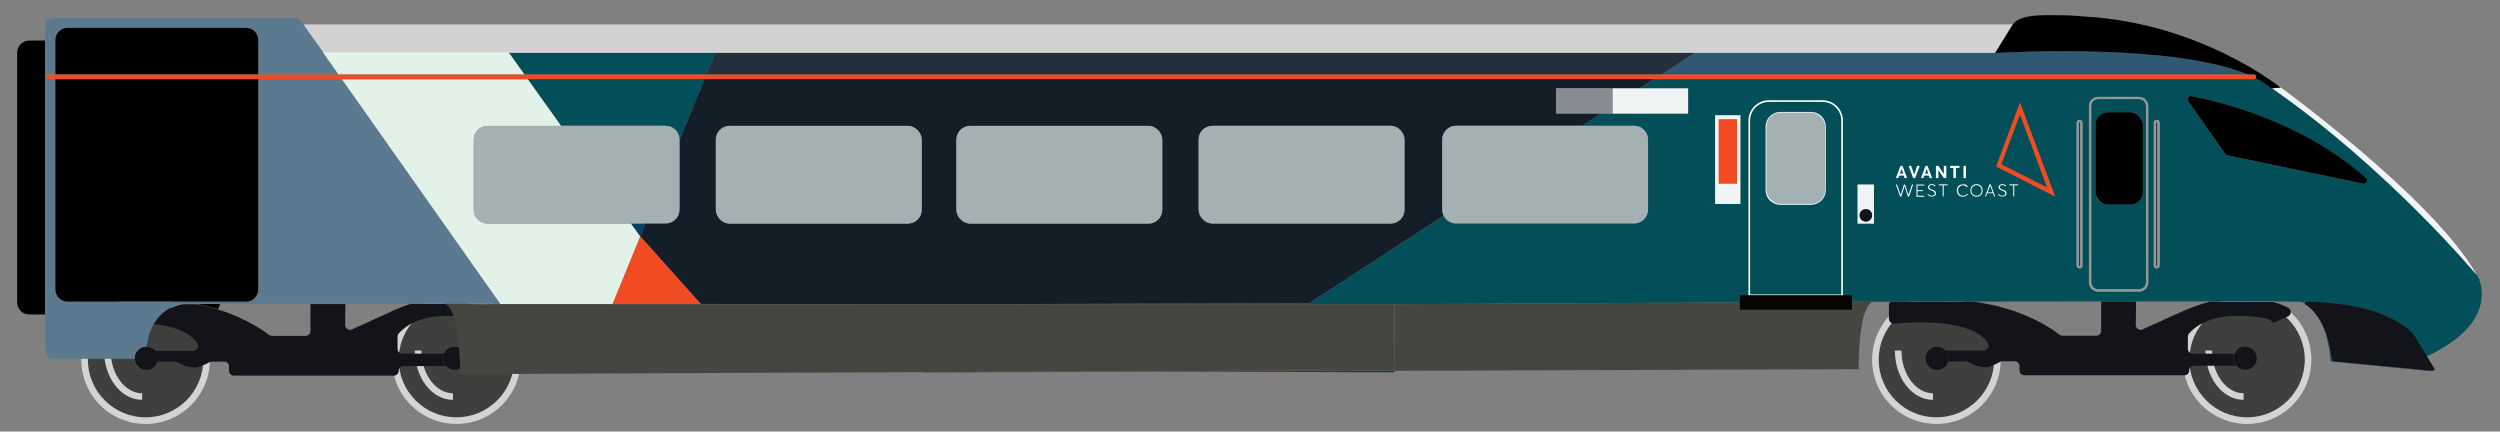 <?xml version="1.0" encoding="UTF-8"?>
<svg xmlns="http://www.w3.org/2000/svg" version="1.1" viewBox="0 0 1516.2 261.7">
  <rect x="0" y="0" width="1516.2" height="261.7" fill="#808080" stroke="none"/>
  <!-- Generator: Adobe Illustrator 29.3.1, SVG Export Plug-In . SVG Version: 2.1.0 Build 151)  -->
  <defs>
    <style>
      .st0 {
        fill: none;
      }

      .st1 {
        fill: #d1d2d1;
      }

      .st2 {
        fill: #d1d3d4;
      }

      .st3 {
        fill: #464641;
      }

      .st4 {
        fill: #e3f2e8;
      }

      .st5 {
        fill: #969593;
      }

      .st6 {
        fill: #5b7a8f;
      }

      .st7 {
        fill: #232f3b;
      }

      .st8, .st9 {
        fill: #034f59;
      }

      .st10 {
        fill: #f04b23;
      }

      .st11 {
        fill: #fff;
      }

      .st12 {
        fill: #a3b1b2;
      }

      .st13 {
        fill: #f1f4f5;
      }

      .st9 {
        stroke: #fff;
      }

      .st9, .st14 {
        stroke-miterlimit: 10;
      }

      .st15 {
        fill: #080504;
      }

      .st16 {
        fill: #131e29;
      }

      .st14 {
        stroke: #d1d3d4;
        stroke-width: 4px;
      }

      .st14, .st17 {
        fill: #3f3f3d;
      }

      .st18 {
        fill: #2f5873;
      }

      .st19 {
        fill: #121419;
      }

      .st20 {
        fill: #0a3e60;
      }

      .st21 {
        fill: #888d93;
      }
      <![CDATA[
      svg {
          --percent: 0;
          --percent-slow: calc(0 * 0.8);
          --rotation: calc(0 * 360deg);
          --rotation-slow: calc(calc(0 * 0.8) * 360deg);
          animation: incrementPercent 7.5s infinite linear;
        }

        #WHEELS > g {
          transform-box: fill-box;
          transform-origin: center;
          transform: rotate(calc(0 * 360deg));
        }
        
        @property --percent {
  syntax: '<number>';
  inherits: true;
  initial-value: 0;
}

@keyframes incrementPercent {
  0% {
    --percent: 0;
  }
  100% {
    --percent: 5;
  }
}
]]>
    </style>
  </defs>
  <g id="WHEELS">
    <g>
      <g>
        <path class="st17" d="M1174.4,255c-20.4,0-37-16.6-37-37s16.6-37,37-37,37,16.6,37,37-16.6,37-37,37Z"/>
        <path class="st2" d="M1174.4,183.1c19.3,0,35,15.7,35,35s-15.7,35-35,35-35-15.7-35-35,15.7-35,35-35M1174.4,179.1c-21.5,0-39,17.4-39,39s17.4,39,39,39,39-17.4,39-39-17.4-39-39-39h0Z"/>
      </g>
      <path class="st14" d="M1151.2,212.6c0,15.4,9.5,27.9,21.1,27.9"/>
    </g>
    <g>
      <g>
        <path class="st17" d="M1362.8,255c-20.4,0-37-16.6-37-37s16.6-37,37-37,37,16.6,37,37-16.6,37-37,37Z"/>
        <path class="st2" d="M1362.8,183.1c19.3,0,35,15.7,35,35s-15.7,35-35,35-35-15.7-35-35,15.7-35,35-35M1362.8,179.1c-21.5,0-39,17.4-39,39s17.4,39,39,39,39-17.4,39-39-17.4-39-39-39h0Z"/>
      </g>
      <path class="st14" d="M1339.6,212.6c0,15.4,9.5,27.9,21.1,27.9"/>
    </g>
    <g>
      <g>
        <path class="st17" d="M88.3,255c-20.4,0-37-16.6-37-37s16.6-37,37-37,37,16.6,37,37-16.6,37-37,37Z"/>
        <path class="st2" d="M88.3,183.1c19.3,0,35,15.7,35,35s-15.7,35-35,35-35-15.7-35-35,15.7-35,35-35M88.3,179.1c-21.5,0-39,17.4-39,39s17.4,39,39,39,39-17.4,39-39-17.4-39-39-39h0Z"/>
      </g>
      <path class="st14" d="M65.1,212.6c0,15.4,9.5,27.9,21.1,27.9"/>
    </g>
    <g>
      <g>
        <path class="st17" d="M276.8,255c-20.4,0-37-16.6-37-37s16.6-37,37-37,37,16.6,37,37-16.6,37-37,37Z"/>
        <path class="st2" d="M276.8,183.1c19.3,0,35,15.7,35,35s-15.7,35-35,35-35-15.7-35-35,15.7-35,35-35M276.8,179.1c-21.5,0-39,17.4-39,39s17.4,39,39,39,39-17.4,39-39-17.4-39-39-39h0Z"/>
      </g>
      <path class="st14" d="M253.6,212.6c0,15.4,9.5,27.9,21.1,27.9"/>
    </g>
  </g>
  <g id="TRAINS">
    <g>
      <path class="st0" d="M241.7,202.3c-.4.5-.7,1.2-.7,1.9v7.4c0,1.3.8,2.3,1.9,2.7.7-7.2,3.7-13.8,8.3-18.9-5.3,2.5-8.3,5.5-9.5,6.9Z"/>
      <path class="st0" d="M1250.8,203.6h20.5c1.6,0,2.9-1.3,2.9-2.9v-17.9c-27.2,0-54.9,0-78.3.1,30.3,3.5,49.2,17,53.1,20.1.5.4,1.1.6,1.8.6Z"/>
      <path class="st0" d="M1327.7,202.3c-.4.5-.7,1.2-.7,1.9v7.4c0,1.3.8,2.3,1.9,2.7.7-7.2,3.7-13.8,8.3-18.9-5.3,2.5-8.3,5.5-9.5,6.9Z"/>
      <path class="st0" d="M1299.4,199.7l20.7-9.4c7.4-3.6,14.2-6,20.5-7.6-13.7,0-29.1,0-45.1,0l-.2,14.3c0,2.1,2.2,3.6,4.1,2.7Z"/>
      <path class="st0" d="M132.2,187.5c17.3,5.4,28,13.2,30.8,15.4.5.4,1.1.6,1.8.6h20.5c1.6,0,2.9-1.3,2.9-2.9v-16.4h-54.9c-.1,1.2-.6,2.3-1.2,3.2Z"/>
      <path class="st0" d="M209.3,197c0,2.1,2.2,3.6,4.1,2.7l20.7-9.4c5.3-2.6,10.3-4.5,15-6.1h-39.6l-.2,12.7Z"/>
      <path d="M119.3,184.3c4.6.9,8.9,2,12.9,3.2.6-.9,1.1-2.1,1.2-3.2h-14.1Z"/>
      <path d="M27.3,24.6h-9.6c-4,0-7.3,3.3-7.3,7.3v151.5c0,4,3.3,7.3,7.3,7.3h9.6V24.6Z"/>
      <path class="st1" d="M196.1,32.1l-.3-.5h112.6l.3.5h901.4l10.4-16.9c0-.1.2-.3.3-.4H183.8l12.3,17.3h0Z"/>
      <path class="st1" d="M1211.3,32c-.5,0-.9,0-1.1,0h1.1Z"/>
      <path class="st19" d="M270.4,221.8c-1.1-1.2-1.7-2.8-1.7-4.5s.2-2,.6-2.8h-25.3c-.4,0-.7,0-1-.2-1.1-.4-1.9-1.5-1.9-2.7v-7.4c0-.7.2-1.3.7-1.9,1.2-1.5,4.2-4.5,9.5-6.9,4.6-2.1,10.9-3.8,19.4-3.8s3.1,0,4.5,0c-2.3-6.6-4.7-7.1-5.3-7.1h-.1s0,0,.1,0h2.6c0,0-.1-.1-.2-.2h-23.2c-4.7,1.5-9.7,3.5-15,6.1l-20.7,9.4c-1.9.9-4.1-.6-4.1-2.7l.2-12.7h-21.2v16.4c0,1.6-1.3,2.9-2.9,2.9h-20.5c-.7,0-1.3-.2-1.8-.6-2.8-2.2-13.5-10-30.8-15.4-3.9-1.2-8.2-2.3-12.9-3.2h-7.6s-11.6.1-18.4,12c11.1,1.3,21.7,4.6,26.3,11.8,1.2,1.9-.2,4.5-2.5,4.5h-23.2c1.2,1.3,1.9,2.9,1.9,4.8s-.1,1.2-.3,1.8h10.8c.5,0,.9.1,1.3.3,1.7.9,6.4,3.2,9.9,3.2s2.5-.3,3.7-.7c2.4-.7,4.7-1.9,5.7-2.5.4-.2.9-.4,1.4-.4h7.6c1.6,0,2.9,1.3,2.9,2.9v2.7c0,1.6,1.3,2.9,2.9,2.9h97.1c1.6,0,2.9-1.3,2.9-2.9s.6-1.9,1.4-2.5c.4-.3,1-.4,1.5-.4h25.6Z"/>
      <polygon class="st20" points="388.3 143.5 388.3 143.4 388.4 143.5 391.6 135.6 382.6 135.6 388.3 143.5"/>
      <polygon class="st20" points="845.6 225.8 845.6 224.8 702.9 225.3 845.6 225.8"/>
      <path class="st20" d="M371.6,184.4h0c0,0-67.4,0-67.4,0h-31.9c0,0,.1.1.2.2h99.3s0-.1,0-.1h-.1Z"/>
      <path class="st20" d="M27.3,16.5c0,0,0,.1,0,.2v7.9s0,.6,0,.6v-8.7Z"/>
      <path class="st8" d="M403.7,76.3c4.7,0,8.4,3.8,8.4,8.4v.5l15.2-37.3h-107.3l20.2,28.3h63.4Z"/>
      <polygon class="st8" points="428.5 45.2 433.8 32.1 308.7 32.1 318.1 45.2 428.5 45.2"/>
      <polygon class="st20" points="196.1 32.1 199.9 37.5 196.1 32.1 196.1 32.1"/>
      <path class="st20" d="M91.9,199.1c-1.3,3.1-2.4,6.8-2.9,11.2,0,0,.1,0,.2,0,.5-3.3,1.4-7.3,2.7-11.3Z"/>
      <path class="st20" d="M278.9,223.9h.2c0-.2,0-.4,0-.5,0,0-.1,0-.2.1,0,.1,0,.3,0,.4Z"/>
      <path class="st6" d="M81.8,217.3c0-3.9,3.1-7,7-7s.1,0,.2,0c.5-4.5,1.6-8.2,2.9-11.2.4-1,.9-1.9,1.4-2.8,6.8-11.8,18.4-12,18.4-12h191.8L207.3,47.9h-50.7v127.7c0,4-3.3,7.3-7.3,7.3H40.9c-4,0-7.3-3.3-7.3-7.3V47.9h-4.3c-.8,0-1.4-.6-1.4-1.4s.6-1.4,1.4-1.4h4.3v-21c0-4,3.3-7.3,7.3-7.3h108.4c4,0,7.3,3.3,7.3,7.3v21h48.8l-5.4-7.7-3.8-5.4-12.3-17.3-1.3-1.8c-.9-1.3-2.4-2.1-4-2.1H32.2c-2.7,0-4.9,2.2-4.9,4.9v197c0,2.7,2.2,4.9,4.9,4.9h49.6c0-.1,0-.2,0-.3Z"/>
      <path class="st19" d="M1320.1,190.4l-20.7,9.4c-1.9.9-4.1-.6-4.1-2.7l.2-14.3c-7,0-14.1,0-21.2,0v17.9c0,1.6-1.3,2.9-2.9,2.9h-20.5c-.7,0-1.3-.2-1.8-.6-3.9-3.1-22.7-16.6-53.1-20.1-21.2,0-38.9,0-49.4.1-.6.5-1,1.3-1,2.1v8.2c0,1.7,1.5,3.1,3.2,2.9.3,0,.6,0,.9,0,11.9-1.1,46.6-2.8,55.9,11.9,1.2,1.9-.2,4.5-2.5,4.5h-23.2c1.2,1.3,1.9,2.9,1.9,4.8s-.1,1.2-.3,1.8h10.8c.5,0,.9.1,1.3.3,1.7.9,6.4,3.2,9.9,3.2s2.5-.3,3.7-.7c2.4-.7,4.7-1.9,5.7-2.5.4-.2.9-.4,1.4-.4h7.6c1.6,0,2.9,1.3,2.9,2.9v2.7c0,1.6,1.3,2.9,2.9,2.9h97.1c1.6,0,2.9-1.3,2.9-2.9s.6-1.9,1.4-2.5c.4-.3,1-.4,1.5-.4h25.6c-1.1-1.2-1.7-2.8-1.7-4.5s.2-2,.6-2.8h-25.3c-.4,0-.7,0-1-.2-1.1-.4-1.9-1.5-1.9-2.7v-7.4c0-.7.2-1.3.7-1.9,1.2-1.5,4.2-4.5,9.5-6.9,4.6-2.1,10.9-3.8,19.4-3.8,18.2,0,21.4,2.9,22,3.9.1.2.3.3.5.2l5-2.2,3.6-1.6c2.2-1,2.3-4.1.2-5.2-2.3-1.2-5.4-2.6-9.2-3.8-9.6,0-22.8,0-38.1,0-6.3,1.6-13.2,4.1-20.5,7.6Z"/>
      <path class="st19" d="M1361.7,224.3c3.9,0,7-3.1,7-7s-3.1-7-7-7-5.3,1.7-6.4,4.2c-.4.9-.6,1.8-.6,2.8,0,1.7.7,3.3,1.7,4.5,1.3,1.5,3.2,2.4,5.3,2.4Z"/>
      <path class="st19" d="M1174.8,210.3c-3.9,0-7,3.1-7,7s3.1,7,7,7,5.9-2.2,6.7-5.2c.2-.6.3-1.2.3-1.8,0-1.9-.7-3.5-1.9-4.8-1.3-1.4-3.1-2.2-5.1-2.2Z"/>
      <path class="st19" d="M269.3,214.5c-.4.9-.6,1.8-.6,2.8,0,1.7.7,3.3,1.7,4.5,1.3,1.5,3.2,2.4,5.3,2.4s2.3-.3,3.2-.8c0,0,.2,0,.2-.1-.1-4.7-.3-8.8-.6-12.4-.9-.4-1.8-.6-2.8-.6-2.9,0-5.3,1.7-6.4,4.2Z"/>
      <path class="st19" d="M89.2,210.3c0,0-.1,0-.2,0,0,0-.1,0-.2,0-3.9,0-7,3.1-7,7s0,.2,0,.3c.2,3.7,3.2,6.7,7,6.7s5.9-2.2,6.7-5.2c.2-.6.3-1.2.3-1.8,0-1.9-.7-3.5-1.9-4.8-1.2-1.3-2.9-2.1-4.7-2.2Z"/>
      <path class="st20" d="M1133.6,184.3c1.3-1.2,2.3-1.3,2.6-1.3h-.5c-.5,0-1.2.4-2.1,1.3Z"/>
      <path class="st8" d="M1148,114.8l42.1,18.3c.9.4,1.6-.2,1.8-.4.2-.2.7-.9.3-1.8l-24.6-50.8c-.3-.5-.8-.9-1.4-.9-.6,0-1.1.3-1.4.8h0l-17.4,32.6c-.2.4-.2.8,0,1.3.1.4.5.7.9.9Z"/>
      <path class="st20" d="M1414.1,218.5c-.8-6.8-2.2-12.3-3.8-16.7,2.6,8.8,3.2,17.4,3.2,17.4l60.6,5.9v-.3c-.1,0-59.3-5.6-59.3-5.6-.4,0-.8-.4-.8-.8Z"/>
      <path class="st8" d="M1503.9,169.8c-1.1-2.1-2.4-4.3-3.8-6.4.7,1.1,1.3,2.3,2,3.4,0,0-53.6-64.3-124.2-113.3h-.4c-2.6-2.2-5.9-4.3-9.5-6.1-.3.4-.7.6-1.1.6h-363.6l-8.6,5.6h29.1v15.3h-52.7l-11.4,7.4h31.4c4.7,0,8.4,3.8,8.4,8.4v42.4c0,4.7-3.8,8.4-8.4,8.4h-108c-3.3,0-6.1-1.9-7.5-4.6l-81.6,53.1-184.3.5h233.9s211.3-1.1,211.3-1.1v-4.4h5.9v-105.9c0-6.6,5.3-11.9,11.9-11.9h32.5c6.6,0,11.9,5.3,11.9,11.9v105.9h5.9v4h12.5c.3-.1.5,0,.5,0,0,0,3.8,0,10.4,0,10.5,0,28.2,0,49.4-.1,23.4,0,51.1,0,78.3-.1,7.1,0,14.3,0,21.2,0,16,0,31.4,0,45.1,0,15.3,0,28.5,0,38.1,0,8.2,0,13.7.1,15.7.2,1.1,0,2.2.3,3.2.6.1-.3.4-.6.9-.6,52.9,1,65.6,20.7,65.6,20.7l7.6,12.5c44.5-20.4,32.1-46.4,32.1-46.4ZM1055.5,123.7h-15.3v-53.8h15.3v53.8ZM1136.5,135.6h-9.9v-23.7h9.9v23.7ZM1263,161c0,1-.8,1.8-1.8,1.8s-1.8-.8-1.8-1.8v-86.6c0-1,.8-1.8,1.8-1.8s1.8.8,1.8,1.8v86.6ZM1302.9,171.2c0,3.1-2.5,5.6-5.6,5.6h-24.8c-3.1,0-5.6-2.5-5.6-5.6v-106.9c0-3.1,2.5-5.6,5.6-5.6h24.8c3.1,0,5.6,2.5,5.6,5.6v106.9ZM1309.8,161c0,1-.8,1.8-1.8,1.8s-1.8-.8-1.8-1.8v-86.6c0-1,.8-1.8,1.8-1.8s1.8.8,1.8,1.8v86.6ZM1433.1,111.4l-82.4-17.2c-.5-.1-.9-.4-1.2-.8l-22.6-32.1c-1-1.4.2-3.4,2-3,15.6,3,67.1,15,105.9,49.8,1.5,1.3.3,3.8-1.7,3.4Z"/>
      <path class="st18" d="M1363.3,45.2c-44.4-18.7-140.1-13.8-152-13.1h0c0,0-1.1,0-1.1,0,0,0-.1,0-.1,0h0s-182.5,0-182.5,0l-20.1,13.1h355.7Z"/>
      <path class="st4" d="M371.6,184.3l16.7-40.8-5.7-7.9h-86.9c-4.7,0-8.4-3.8-8.4-8.4v-42.4c0-4.7,3.8-8.4,8.4-8.4h44.6l-20.2-28.3h-112.7l96.2,136.4h68.2Z"/>
      <polygon class="st4" points="318.1 45.2 308.7 32.1 308.4 31.6 195.8 31.6 196.1 32.1 199.9 37.5 205.3 45.2 318.1 45.2"/>
      <polygon class="st7" points="1007.6 45.2 1027.6 32.1 845.6 32.1 560.2 32.1 433.8 32.1 428.5 45.2 1007.6 45.2"/>
      <path class="st16" d="M427.3,47.9l-15.2,37.3v41.9c0,4.7-3.8,8.4-8.4,8.4h-12.1l-3.2,7.9,36.6,40.9h-53.3c0,.1,238,.1,238,.1l184.3-.5,81.6-53.1c-.6-1.1-.9-2.4-.9-3.8v-42.4c0-4.7,3.8-8.4,8.4-8.4h76.6l11.4-7.4h-27.4v-15.3h50.9l8.6-5.6H427.3ZM550.6,135.6h-108c-4.7,0-8.4-3.8-8.4-8.4v-42.4c0-4.7,3.8-8.4,8.4-8.4h108c4.7,0,8.4,3.8,8.4,8.4v42.4c0,4.7-3.8,8.4-8.4,8.4ZM696.5,135.6h-108c-4.7,0-8.4-3.8-8.4-8.4v-42.4c0-4.7,3.8-8.4,8.4-8.4h108c4.7,0,8.4,3.8,8.4,8.4v42.4c0,4.7-3.8,8.4-8.4,8.4ZM851.8,84.7v42.4c0,4.7-3.8,8.4-8.4,8.4h-108c-4.7,0-8.4-3.8-8.4-8.4v-42.4c0-4.7,3.8-8.4,8.4-8.4h108c4.7,0,8.4,3.8,8.4,8.4Z"/>
      <path class="st19" d="M1398.6,183c-.4,0-.8.3-.9.6-.1.4,0,.8.4,1,3.4,2.1,8.6,6.9,12.3,17.1,1.6,4.5,3,9.9,3.8,16.7,0,.4.4.7.8.8l59.2,5.6h1.3c.7.2,1.3-.6.9-1.2l-4.5-7.5-7.6-12.5s-12.7-19.7-65.6-20.7Z"/>
      <path class="st3" d="M1135.7,183h-12.5v4.9h-68.2v-4.5l-211.3,1.1h2.1s.2,40,.2,40l-285.6,1.2v.2l142.7-.5,142.7-.5,281.4-1c.2-27.7,4-36.7,6.6-39.5.9-.9,1.6-1.2,2.1-1.3Z"/>
      <path class="st3" d="M1135.7,183h.5s0,0,0,0c0,0-.2,0-.5,0Z"/>
      <path class="st3" d="M269.8,184.5h.1c0,0-.1,0-.1,0Z"/>
      <path class="st3" d="M845.9,224.5l-.2-40h-2.1s-233.9,0-233.9,0h-238s-99.3,0-99.3,0h-2.6c.5,0,3,.5,5.3,7.1,1.3,3.9,2.6,10,3.4,19.3.3,3.6.5,7.7.6,12.4,0,.2,0,.4,0,.5,0,1,0,1.9,0,3h27.9c0-.1,253.1-1.1,253.1-1.1l285.6-1.2Z"/>
      <path class="st9" d="M1117.2,73.2c0-6.6-5.3-11.9-11.9-11.9h-32.5c-6.6,0-11.9,5.3-11.9,11.9v105.9h56.3v-105.9ZM1098.4,123.7h-18.7c-4.7,0-8.4-3.8-8.4-8.4v-38.5c0-4.7,3.8-8.4,8.4-8.4h18.7c4.7,0,8.4,3.8,8.4,8.4v38.5c0,4.7-3.8,8.4-8.4,8.4Z"/>
      <rect class="st12" x="1071.3" y="68.3" width="35.6" height="55.4" rx="8.4" ry="8.4"/>
      <polygon class="st15" points="1123.2 187.9 1123.2 183.1 1123.2 179 1117.2 179 1060.9 179 1055 179 1055 183.4 1055 187.9 1123.2 187.9"/>
      <path class="st13" d="M1126.6,135.6h9.9v-23.7h-9.9v23.7ZM1131.6,126.8c2.1,0,3.8,1.7,3.8,3.8s-1.7,3.8-3.8,3.8-3.8-1.7-3.8-3.8,1.7-3.8,3.8-3.8Z"/>
      <path class="st13" d="M1040.2,69.9v53.8h15.3v-53.8h-15.3ZM1042.4,111.3v-38.9h11.1v38.9h-11.1Z"/>
      <polygon class="st21" points="978.1 53.6 943.8 53.6 943.8 68.9 971.1 68.9 978.1 68.9 978.1 53.6"/>
      <rect class="st10" x="1042.4" y="72.4" width="11.1" height="38.9"/>
      <path class="st19" d="M1131.6,134.4c2.1,0,3.8-1.7,3.8-3.8s-1.7-3.8-3.8-3.8-3.8,1.7-3.8,3.8,1.7,3.8,3.8,3.8Z"/>
      <path class="st8" d="M1297.3,60.1h-24.8c-2.3,0-4.2,1.9-4.2,4.2v106.9c0,2.3,1.9,4.2,4.2,4.2h24.8c2.3,0,4.2-1.9,4.2-4.2v-106.9c0-2.3-1.9-4.2-4.2-4.2ZM1299.6,116.6c0,4.1-3.4,7.5-7.5,7.5h-13.7c-4.1,0-7.5-3.4-7.5-7.5v-41c0-4.1,3.4-7.5,7.5-7.5h13.7c4.1,0,7.5,3.4,7.5,7.5v41Z"/>
      <path class="st5" d="M1297.3,58.8h-24.8c-3.1,0-5.6,2.5-5.6,5.6v106.9c0,3.1,2.5,5.6,5.6,5.6h24.8c3.1,0,5.6-2.5,5.6-5.6v-106.9c0-3.1-2.5-5.6-5.6-5.6ZM1301.5,171.2c0,2.3-1.9,4.2-4.2,4.2h-24.8c-2.3,0-4.2-1.9-4.2-4.2v-106.9c0-2.3,1.9-4.2,4.2-4.2h24.8c2.3,0,4.2,1.9,4.2,4.2v106.9Z"/>
      <path class="st20" d="M1261.2,74.1c-.2,0-.4.2-.4.4v86.5c0,.2.2.4.4.4s.4-.2.4-.4v-86.5c0-.2-.2-.4-.4-.4Z"/>
      <path class="st5" d="M1261.2,72.7c-1,0-1.8.8-1.8,1.8v86.5c0,1,.8,1.8,1.8,1.8s1.8-.8,1.8-1.8v-86.5c0-1-.8-1.8-1.8-1.8ZM1261.6,161c0,.2-.2.4-.4.4s-.4-.2-.4-.4v-86.5c0-.2.2-.4.4-.4s.4.2.4.4v86.5Z"/>
      <path class="st20" d="M1308,74.1c-.2,0-.4.2-.4.4v86.5c0,.2.2.4.4.4s.4-.2.4-.4v-86.5c0-.2-.2-.4-.4-.4Z"/>
      <path class="st5" d="M1308,72.7c-1,0-1.8.8-1.8,1.8v86.5c0,1,.8,1.8,1.8,1.8s1.8-.8,1.8-1.8v-86.5c0-1-.8-1.8-1.8-1.8ZM1308.4,161c0,.2-.2.4-.4.4s-.4-.2-.4-.4v-86.5c0-.2.2-.4.4-.4s.4.2.4.4v86.5Z"/>
      <rect x="1270.9" y="68.1" width="28.7" height="56" rx="7.5" ry="7.5"/>
      <path class="st12" d="M874.7,84.7v42.4c0,1.4.3,2.7.9,3.8,1.4,2.7,4.2,4.6,7.5,4.6h108c4.7,0,8.4-3.8,8.4-8.4v-42.4c0-4.7-3.8-8.4-8.4-8.4h-108c-4.7,0-8.4,3.8-8.4,8.4Z"/>
      <rect class="st12" x="726.9" y="76.3" width="124.9" height="59.3" rx="8.4" ry="8.4"/>
      <rect class="st12" x="580" y="76.3" width="124.9" height="59.3" rx="8.4" ry="8.4"/>
      <rect class="st12" x="434.1" y="76.3" width="124.9" height="59.3" rx="8.4" ry="8.4"/>
      <path class="st12" d="M403.7,76.3h-108c-4.7,0-8.4,3.8-8.4,8.4v42.4c0,4.7,3.8,8.4,8.4,8.4h108c4.7,0,8.4-3.8,8.4-8.4v-42.4c0-4.7-3.8-8.4-8.4-8.4Z"/>
      <polygon class="st13" points="978.1 53.6 978.1 68.9 989.4 68.9 1023.8 68.9 1023.8 53.6 994.7 53.6 989.4 53.6 978.1 53.6"/>
      <path d="M1329,58.3c-1.7-.3-3,1.6-2,3l22.6,32.1c.3.4.7.7,1.2.8l82.4,17.2c2,.4,3.2-2,1.7-3.4-38.8-34.7-90.3-46.8-105.9-49.7Z"/>
      <path class="st13" d="M1377.9,53.5c70.6,49,124.2,113.3,124.2,113.3-.6-1.1-1.3-2.2-2-3.4-27.6-45.4-116.9-110.4-116.9-110.4l-5.3.5Z"/>
      <path d="M1210.1,32.1h0s0,0,.1,0c.2,0,.6,0,1.1,0,11.9-.7,107.6-5.5,152,13.1h3.5c.8,0,1.4.6,1.4,1.4s-.1.5-.3.8c3.7,1.9,6.9,3.9,9.5,6.2h.4s5.3-.5,5.3-.5c0,0-48-39.1-119-43.1-4.6-.3-7.8-.7-12.1-.7-8.9,0-26.6-1.5-31.3,5.6,0,.1-.2.3-.3.4l-10.4,16.9Z"/>
      <path d="M33.6,47.9v127.7c0,4,3.3,7.3,7.3,7.3h108.4c4,0,7.3-3.3,7.3-7.3V47.9H33.6Z"/>
      <path d="M156.6,45.2v-21c0-4-3.3-7.3-7.3-7.3H40.9c-4,0-7.3,3.3-7.3,7.3v21h123Z"/>
      <path class="st10" d="M1366.9,45.2H29.3c-.8,0-1.4.6-1.4,1.4s.6,1.4,1.4,1.4h1337.6c.5,0,.9-.3,1.1-.6.1-.2.3-.5.3-.8,0-.8-.6-1.4-1.4-1.4Z"/>
      <polygon class="st10" points="388.3 143.5 371.6 184.3 371.6 184.4 371.8 184.4 425 184.4 388.4 143.5 388.3 143.4 388.3 143.5"/>
    </g>
    <g id="Primary">
      <path class="st10" d="M1225.1,69.6l16.4,44.1-27.7-14.1,11.2-30M1225.1,62l-14.5,39,35.9,18.3-21.4-57.2h0Z"/>
      <g>
        <g>
          <path class="st11" d="M1154,100.6h-1.4l-2.8,7.4h1.5l.5-1.5h2.8l.5,1.5h1.5l-2.8-7.4ZM1153.3,105.3h-1l1-2.9h0l1,2.9h-1Z"/>
          <path class="st11" d="M1169.2,100.6h-1.4l-2.8,7.4h1.5l.5-1.5h2.8l.5,1.5h1.5l-2.8-7.4ZM1168.5,105.3h-1l1-2.9h0l1,2.9h-1Z"/>
          <path class="st11" d="M1180.4,100.6v7.4h-1.5l-3.3-4.9h0v4.9h-1.5v-7.4h1.5l3.3,5h0v-5h1.5Z"/>
          <path class="st11" d="M1184.8,101.9h-2.1v-1.3h5.6v1.3h-2.1v6.1h-1.5v-6.1Z"/>
          <path class="st11" d="M1190.8,100.6h1.5v7.4h-1.5v-7.4Z"/>
          <path class="st11" d="M1160.2,108h1.3l2.8-7.4h-1.6l-1.8,5.3h0l-1.8-5.3h-1.6l2.8,7.4h1.3"/>
        </g>
        <g>
          <g>
            <g>
              <path class="st11" d="M1211.8,118.1l.2-.6c.5.6,1.3,1.2,2.4,1.2s1.8-.5,1.8-1.4-.8-1.3-1.9-1.7c-1-.4-2.2-.8-2.2-2s1-1.9,2.2-1.9,1.6.3,2.3.8l-.2.6c-.6-.5-1.3-.9-2-.9s-1.6.4-1.6,1.3c0,.9.8,1.1,1.8,1.5,1.2.5,2.3.8,2.3,2.2s-1.1,2-2.4,2-1.9-.3-2.6-1.1Z"/>
              <path class="st11" d="M1221,112.4h-2.3v-.6h5.3v.6h-2.4v6.7s-.6,0-.6,0v-6.7Z"/>
            </g>
            <path class="st11" d="M1208.7,117.2h-3.5l-.7,1.9h-.6l2.7-7.3h.7l2.7,7.3h-.6l-.7-1.9ZM1208.5,116.7l-1.5-4.1h0l-1.5,4.1h3.1Z"/>
            <path class="st11" d="M1195,115.5c0-2.1,1.5-3.8,3.7-3.8s3.7,1.5,3.7,3.8-1.6,3.8-3.7,3.8-3.7-1.7-3.7-3.8ZM1201.8,115.5c0-1.9-1.4-3.2-3.1-3.2s-3.1,1.4-3.1,3.2,1.2,3.2,3.1,3.2,3.1-1.3,3.1-3.2Z"/>
            <path class="st11" d="M1190.5,119.3c-2,0-3.7-1.3-3.7-3.7s1.3-3.8,3.7-3.8,2.1.4,2.9,1.4l-.5.4c-.6-.8-1.5-1.2-2.4-1.2-1.9,0-3,1.4-3,3.2s1.3,3.1,3,3.1,1.8-.5,2.4-1.2l.5.4c-.6.8-1.6,1.4-2.9,1.4h0Z"/>
          </g>
          <g>
            <path class="st11" d="M1169,118.1l.2-.6c.5.6,1.3,1.2,2.4,1.2s1.8-.5,1.8-1.4-.8-1.3-1.9-1.7c-1-.4-2.2-.8-2.2-2s1-1.9,2.2-1.9,1.6.3,2.3.8l-.2.6c-.6-.5-1.3-.9-2-.9s-1.6.4-1.6,1.3c0,.9.8,1.1,1.8,1.5,1.2.5,2.3.8,2.3,2.2s-1.1,2-2.4,2-1.9-.3-2.6-1.1Z"/>
            <path class="st11" d="M1178.2,112.4h-2.3v-.6h5.3v.6h-2.4v6.7s-.6,0-.6,0v-6.7Z"/>
            <path class="st11" d="M1162.3,111.9h4.7s0,.6,0,.6h-4.1s0,2.8,0,2.8h3.4s0,.6,0,.6h-3.4s0,2.8,0,2.8h4.1v.6h-4.7v-7.3Z"/>
            <path class="st11" d="M1160.3,111.9l-2.5,7.3h-.7l-2-6.4h0l-2,6.4h-.7l-2.6-7.3h.7l2.2,6.3h0l2-6.3h.7l2,6.3h0l2.2-6.3h.7Z"/>
          </g>
        </g>
      </g>
    </g>
  </g>
</svg>